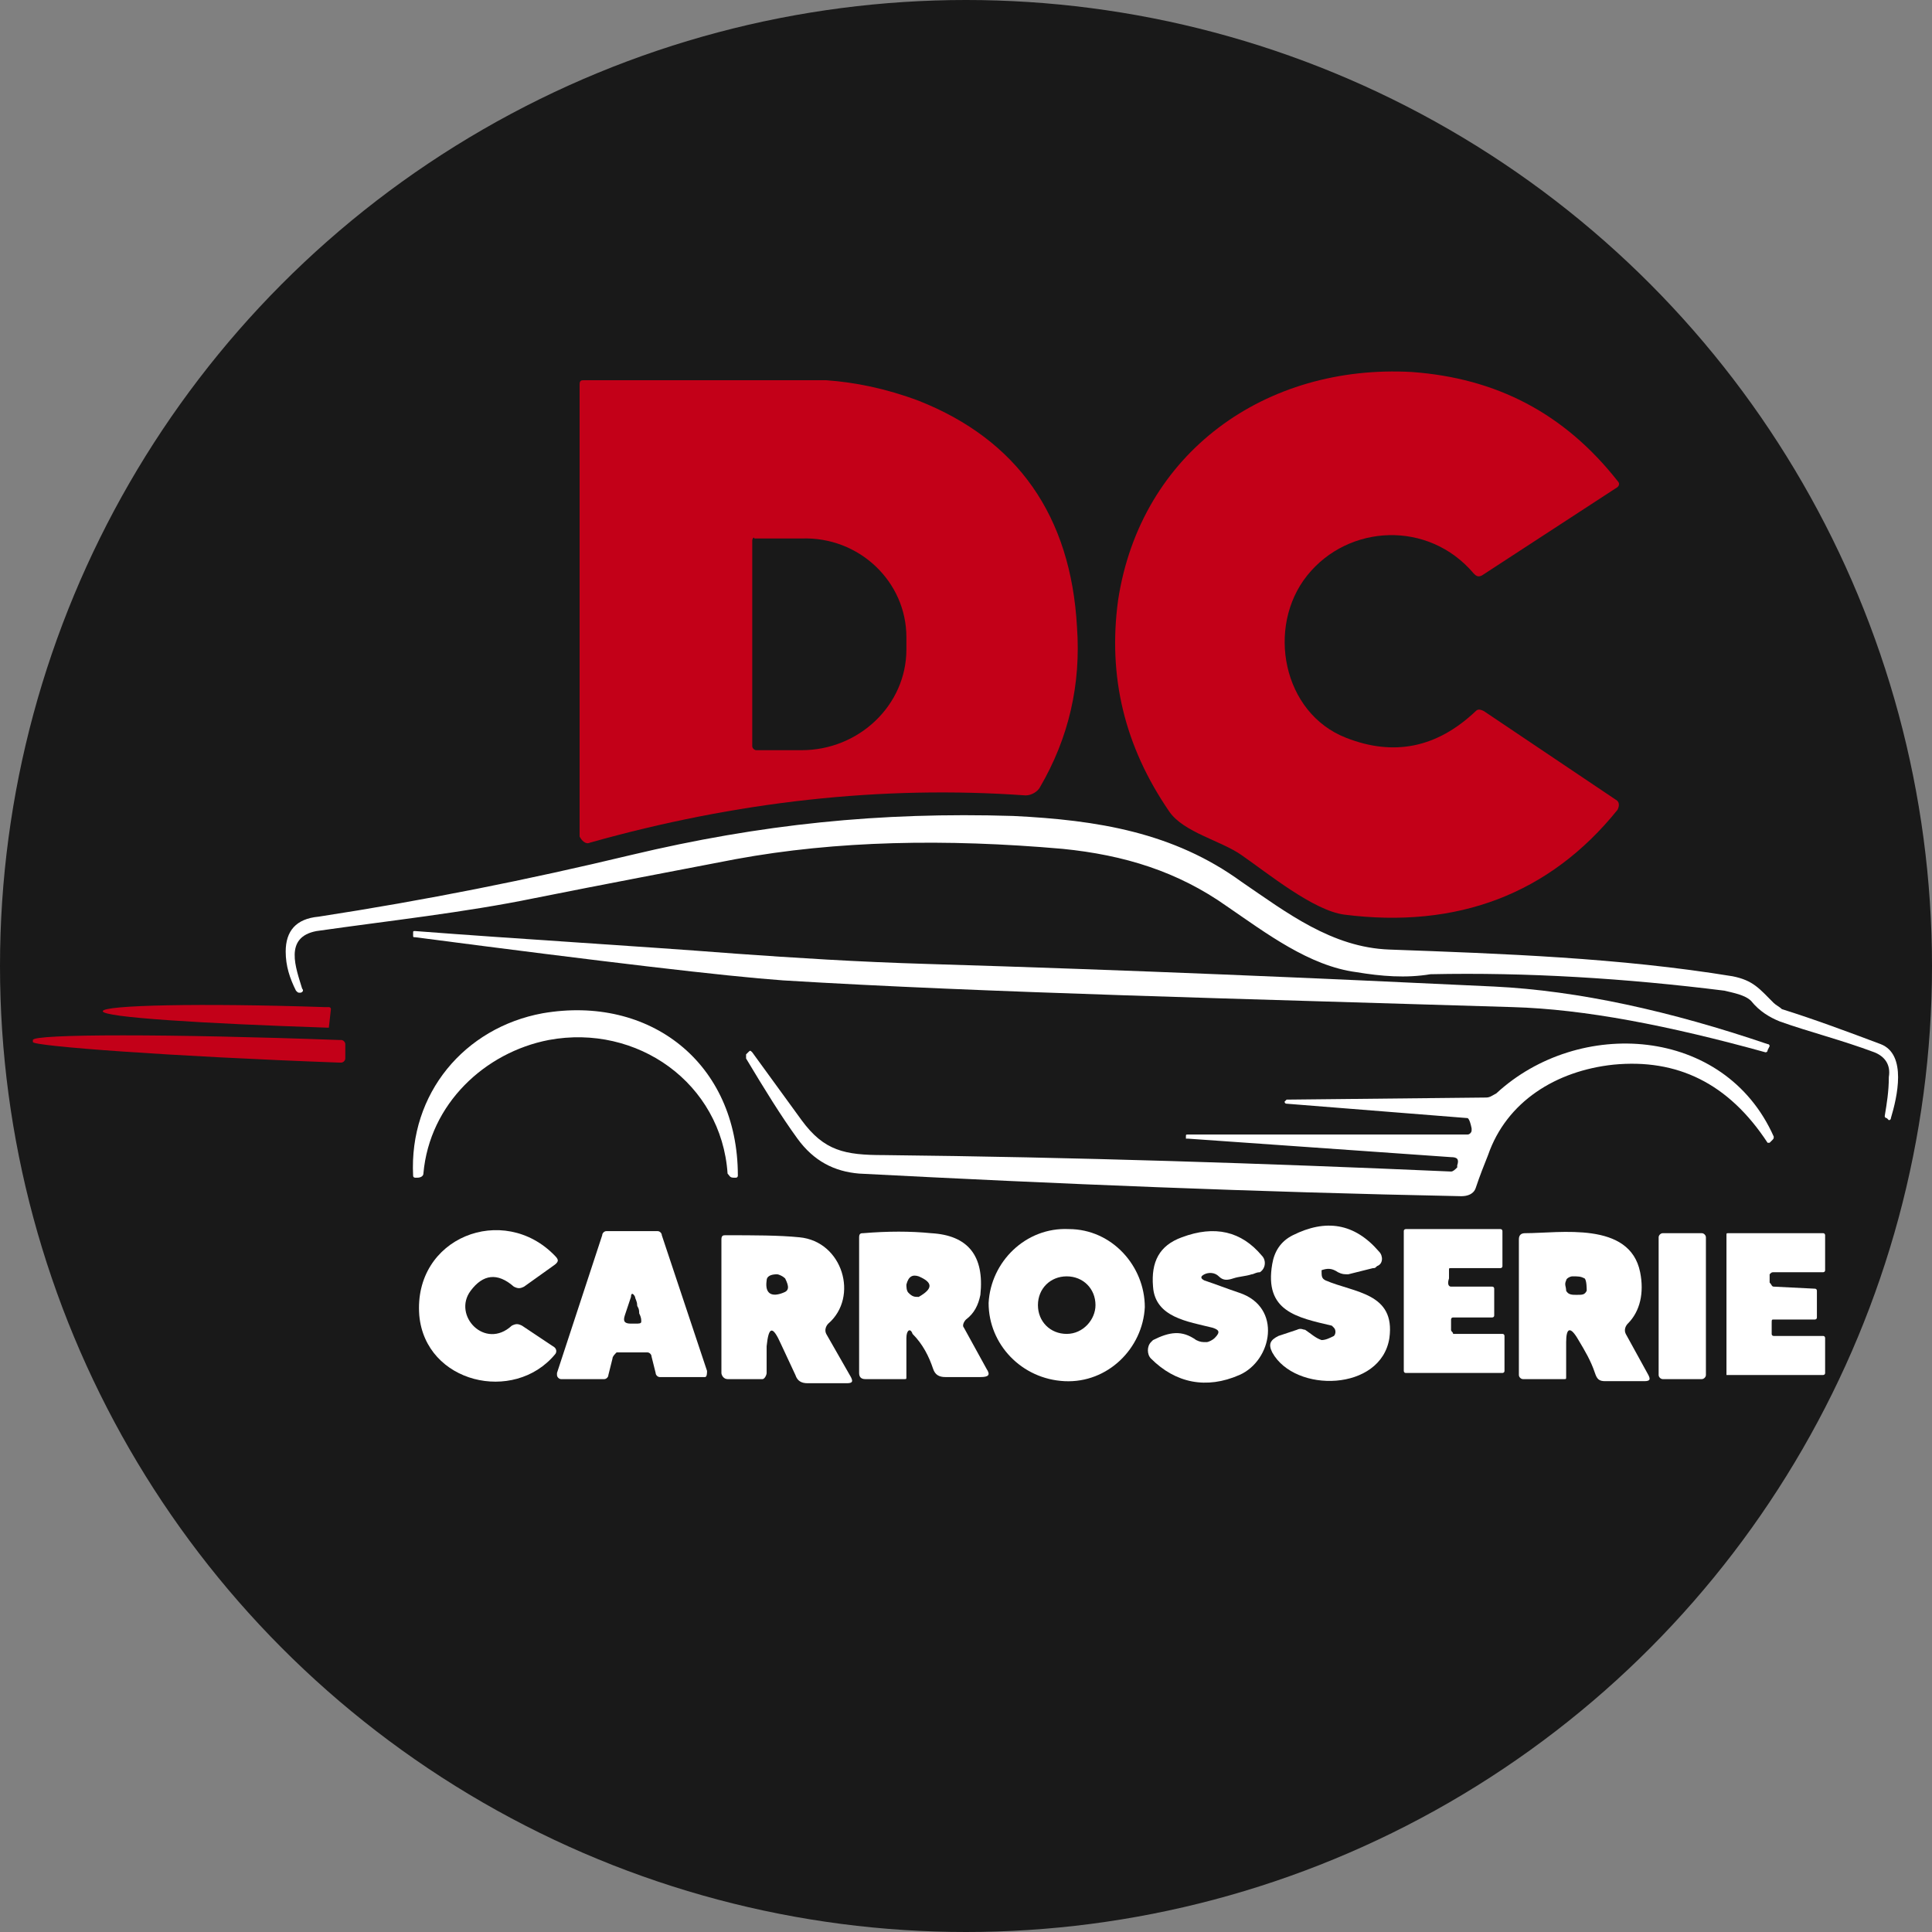 <svg xmlns="http://www.w3.org/2000/svg" xmlns:xlink="http://www.w3.org/1999/xlink" id="Calque_1" x="0px" y="0px" viewBox="0 0 94 94" style="enable-background:new 0 0 94 94;" xml:space="preserve"><rect x="0" y="0" width="94" height="94" fill="#808080" stroke="none"/><style type="text/css">	.st0{fill:#191919;}	.st1{fill:#FFFFFF;}	.st2{fill:#C30018;}</style><circle class="st0" cx="47" cy="47" r="47"></circle><g>	<g>		<path class="st1" d="M86.3,62.6l2,0.1c0.1,0,0.1,0.1,0.1,0.1l0,1.3c0,0.1-0.1,0.1-0.1,0.1h-2c-0.1,0-0.1,0-0.1,0.2v0.5   c0,0.1,0.1,0.1,0.1,0.1l2.4,0c0.1,0,0.1,0.1,0.1,0.1l0,1.7c0,0.1-0.1,0.1-0.1,0.1h-4.7C84,67.1,84,67,84,66.9v-6.8   C84,60,84,60,84.1,60l4.6,0c0.1,0,0.1,0.1,0.1,0.1v1.7c0,0.1-0.1,0.1-0.1,0.1h-2.4c-0.1,0-0.1,0-0.2,0.1v0.4   C86.2,62.5,86.2,62.6,86.3,62.6C86.3,62.6,86.3,62.6,86.3,62.6L86.3,62.6z"></path>		<path class="st1" d="M83,66.9c0,0.1-0.1,0.2-0.2,0.2h-1.9c-0.1,0-0.2-0.1-0.2-0.2v-6.7c0-0.1,0.1-0.2,0.2-0.2h1.9   c0.1,0,0.2,0.1,0.2,0.2V66.9z"></path>		<path class="st1" d="M76.2,65.3V67c0,0.1,0,0.1-0.1,0.1l-2,0c-0.1,0-0.2-0.1-0.2-0.2v-6.6c0-0.2,0.1-0.3,0.3-0.3   c1.7,0,5.1-0.6,5.6,1.9c0.2,1,0,1.9-0.6,2.5c-0.1,0.1-0.2,0.3-0.1,0.5l1.1,2c0.1,0.2,0.1,0.3-0.2,0.3h-1.9c-0.3,0-0.4-0.1-0.5-0.4   c-0.2-0.6-0.5-1.1-0.8-1.6C76.4,64.5,76.2,64.6,76.2,65.3z M77.1,62.2c-0.2-0.1-0.3-0.1-0.6-0.1c-0.1,0-0.3,0.1-0.3,0.2   c-0.1,0.2,0,0.3,0,0.5c0.1,0.2,0.3,0.2,0.5,0.2c0.3,0,0.4,0,0.5-0.2C77.2,62.7,77.2,62.3,77.1,62.2L77.1,62.2z"></path>		<path class="st1" d="M70.6,62.6l2,0c0.1,0,0.1,0.1,0.1,0.1v1.3c0,0.1-0.1,0.1-0.1,0.1l-1.9,0c-0.1,0-0.1,0.1-0.1,0.1l0,0.5   c0,0.1,0.1,0.1,0.1,0.2c0,0,0,0,0,0l2.4,0c0.1,0,0.1,0.1,0.1,0.1l0,1.7c0,0.1-0.1,0.1-0.1,0.1h-4.7c-0.1,0-0.1-0.1-0.1-0.1v-6.8   c0-0.1,0.1-0.1,0.1-0.1l4.6,0c0.1,0,0.1,0.1,0.1,0.1v1.7c0,0.1-0.1,0.1-0.1,0.1l-2.4,0c-0.1,0-0.1,0-0.1,0.1v0.4   C70.4,62.5,70.5,62.6,70.6,62.6C70.5,62.6,70.5,62.6,70.6,62.6z"></path>		<path class="st1" d="M64.5,62.3c1.4,0.6,3.4,0.6,3.1,2.8c-0.4,2.6-4.6,2.7-5.7,0.7c-0.2-0.4-0.1-0.6,0.3-0.8l0.9-0.3   c0.2-0.1,0.3,0,0.4,0c0.3,0.2,0.5,0.4,0.8,0.5c0.2,0,0.4-0.1,0.6-0.2c0.1-0.1,0.1-0.3,0-0.4c0,0-0.1-0.1-0.1-0.1   c-1.7-0.4-3.3-0.7-2.9-3c0.1-0.6,0.4-1.1,1-1.4c1.6-0.8,3-0.6,4.2,0.8c0.2,0.2,0.2,0.6-0.1,0.7c-0.1,0.1-0.1,0.1-0.2,0.1l-1.2,0.3   c-0.2,0-0.3,0-0.5-0.1c-0.3-0.2-0.5-0.2-0.8-0.1C64.3,62.1,64.3,62.2,64.5,62.3z"></path>		<path class="st1" d="M59,64.6c-1.2-0.3-2.8-0.5-2.9-2c-0.1-1.2,0.3-2,1.4-2.4c1.6-0.6,2.9-0.3,3.9,0.9c0.2,0.2,0.2,0.6-0.1,0.8   C61.1,61.9,61,62,60.9,62c-0.3,0.1-0.6,0.1-0.9,0.2c-0.3,0.1-0.5,0.1-0.7-0.1c-0.2-0.2-0.5-0.2-0.7-0.1c-0.2,0.1-0.2,0.2,0,0.3   c0.6,0.2,1.1,0.4,1.7,0.6c2.1,0.7,1.6,3.3,0,4c-1.6,0.7-3.1,0.4-4.3-0.8c-0.2-0.2-0.2-0.6,0-0.8c0,0,0.1-0.1,0.1-0.1   c0.8-0.4,1.4-0.5,2.1,0c0.2,0.1,0.3,0.1,0.5,0.1c0.1,0,0.3-0.1,0.4-0.2C59.4,64.8,59.3,64.7,59,64.6z"></path>		<path class="st1" d="M55.7,63.6c-0.1,2-1.8,3.7-3.9,3.6c-2.1-0.1-3.7-1.8-3.7-3.8c0.1-2,1.8-3.7,3.9-3.6   C54.1,59.8,55.7,61.6,55.7,63.6z M53.3,63.5c0-0.8-0.6-1.4-1.4-1.4c-0.8,0-1.4,0.6-1.4,1.4s0.6,1.4,1.4,1.4   C52.7,64.9,53.3,64.2,53.3,63.5z"></path>		<path class="st1" d="M44.1,65.1V67c0,0.1,0,0.1-0.1,0.1l-1.9,0c-0.2,0-0.3-0.1-0.3-0.3v-6.6c0-0.2,0.1-0.2,0.2-0.2   c1.2-0.1,2.3-0.1,3.3,0c1.8,0.1,2.6,1.1,2.4,3c-0.1,0.5-0.3,0.9-0.7,1.2c-0.1,0.1-0.2,0.3-0.1,0.4l1.1,2c0.2,0.3,0.1,0.4-0.3,0.4   h-1.7c-0.3,0-0.5-0.1-0.6-0.4c-0.2-0.6-0.5-1.2-1-1.7C44.3,64.6,44.1,64.7,44.1,65.1z M44.7,62.1c-0.3-0.1-0.5,0-0.6,0.4   c0,0.1,0,0.3,0.1,0.4c0.2,0.2,0.3,0.2,0.5,0.2C45.4,62.7,45.4,62.4,44.7,62.1z"></path>		<path class="st1" d="M37.3,65.5c0,0.4,0,0.8,0,1.3c0,0.1-0.1,0.3-0.2,0.3c0,0,0,0,0,0h-1.7c-0.2,0-0.3-0.2-0.3-0.3v-6.5   c0-0.2,0.1-0.2,0.2-0.2c1.4,0,2.6,0,3.6,0.1c2.1,0.2,2.9,2.9,1.4,4.2c-0.1,0.1-0.2,0.3-0.1,0.5l1.2,2.1c0.1,0.2,0.1,0.3-0.2,0.3   l-1.9,0c-0.3,0-0.5-0.1-0.6-0.4L38,65.4C37.6,64.5,37.4,64.5,37.3,65.5z M38.1,62.9c0.3-0.1,0.3-0.3,0.1-0.7   c-0.1-0.1-0.3-0.2-0.4-0.2c-0.3,0-0.5,0.1-0.5,0.3C37.2,63,37.6,63.1,38.1,62.9z"></path>		<path class="st1" d="M29.8,66.1l-0.2,0.8c0,0.1-0.1,0.2-0.2,0.2l-2.1,0c-0.1,0-0.2-0.1-0.2-0.2c0,0,0-0.1,0-0.1l2.2-6.7   c0-0.1,0.1-0.2,0.2-0.2h2.5c0.1,0,0.2,0.1,0.2,0.2l2.2,6.6c0,0.1,0,0.3-0.1,0.3c0,0-0.1,0-0.1,0h-2.1c-0.1,0-0.2-0.1-0.2-0.2   l-0.2-0.8c0-0.1-0.1-0.2-0.2-0.2H30C29.9,65.9,29.8,66,29.8,66.1z M31,63.5c0-0.2-0.1-0.3-0.1-0.4c-0.1-0.2-0.2-0.2-0.2,0   c-0.1,0.3-0.2,0.6-0.3,0.9c-0.1,0.3,0,0.4,0.3,0.4c0,0,0.2,0,0.2,0c0.2,0,0.3,0,0.3-0.1c0-0.1,0-0.2-0.1-0.4   C31.1,63.6,31,63.6,31,63.5z"></path>		<path class="st1" d="M22.9,62.8c-0.9,1.2,0.7,2.9,2,1.7c0.2-0.1,0.3-0.1,0.5,0l1.5,1c0.2,0.1,0.2,0.3,0.1,0.4   c-2,2.4-6.3,1.4-6.6-1.9c-0.3-3.8,4.1-5.5,6.6-2.9c0.2,0.2,0.2,0.3-0.1,0.5l-1.4,1c-0.2,0.1-0.3,0.1-0.5,0   C24.2,61.9,23.5,62,22.9,62.8z"></path>	</g>	<g>		<g>			<path class="st1" d="M66,47.3c-2.3-0.3-4.4-1.9-6.3-3.2c-2.4-1.7-5-2.5-8-2.8c-5.7-0.5-11-0.4-15.9,0.5c-3.1,0.6-6.3,1.2-9.8,1.9    c-3.4,0.7-7.1,1.1-10.6,1.6c-1.6,0.3-1,1.8-0.7,2.8c0.1,0.1,0,0.2-0.1,0.2c-0.1,0-0.1,0-0.2-0.1c-0.3-0.6-0.5-1.2-0.5-1.9    c0-1,0.5-1.6,1.6-1.7c5.2-0.8,10.2-1.8,15.2-3c6.3-1.5,12.1-2.1,18.6-1.9c4.1,0.2,7.8,0.8,11.1,3.2c2.2,1.5,4.4,3.2,7.2,3.3    c5.5,0.2,11.2,0.4,16.7,1.3c1,0.2,1.3,0.6,2,1.3c0.1,0.1,0.3,0.2,0.4,0.3c1.6,0.5,3.2,1.1,4.8,1.7c1.3,0.5,0.8,2.6,0.5,3.6    c0,0.1-0.1,0.1-0.1,0.1l-0.1-0.1c-0.1,0-0.1-0.1-0.1-0.1c0.1-0.6,0.2-1.2,0.2-1.9c0.1-0.6-0.2-1-0.7-1.2c-1.6-0.6-3.2-1-4.6-1.5    c-0.5-0.2-1-0.5-1.4-1c-0.3-0.3-0.9-0.4-1.3-0.5c-4.8-0.6-9.6-0.9-14.3-0.8C68.4,47.6,67.2,47.5,66,47.3z"></path>			<path class="st1" d="M73.6,49c-12.9-0.4-25.7-0.7-35.5-1.3c-2.8-0.2-8.7-0.9-17.9-2.1c-0.1,0-0.1,0-0.1-0.1l0-0.1    c0-0.1,0-0.1,0.1-0.1c5.2,0.4,10.4,0.7,15.6,1.1c2.8,0.2,5.9,0.4,9.3,0.5c10,0.3,19.2,0.7,27.6,1.1c4.1,0.2,8.6,1.2,13.3,2.8    c0.1,0,0.1,0.1,0.1,0.1l-0.1,0.2c0,0.1-0.1,0.1-0.1,0.1C81.2,49.9,77.1,49.1,73.6,49z"></path>			<path class="st1" d="M26.7,50.6c-3.1,0.6-5.8,3.1-6.1,6.5c0,0.1-0.1,0.2-0.3,0.2h-0.1c0,0-0.1,0-0.1-0.1c-0.2-4,2.5-7.2,6.3-7.9    c5.2-0.9,9.5,2.4,9.5,7.9c0,0,0,0.1-0.1,0.1l-0.1,0c-0.2,0-0.2-0.1-0.3-0.2C35.1,52.7,31,49.8,26.7,50.6z"></path>			<path class="st1" d="M71.4,54.4l-8.8-0.7c-0.1,0-0.1-0.1-0.1-0.1c0,0,0,0,0,0l0.1-0.1c0,0,0,0,0.1,0l9.6-0.1    c0.2,0,0.3-0.1,0.5-0.2c4-3.7,11.1-3.3,13.5,2.1c0,0.1,0,0.1-0.1,0.2l-0.1,0.1c0,0-0.1,0-0.1,0c-1.9-2.9-4.4-4.1-7.5-3.8    c-2.8,0.3-5.2,1.8-6.1,4.4c-0.2,0.5-0.4,1-0.6,1.6c-0.1,0.3-0.4,0.4-0.7,0.4c-10-0.2-19.7-0.6-29.3-1.1c-1.2-0.1-2.2-0.6-3-1.7    c-0.8-1.1-1.6-2.4-2.5-3.9c0-0.1,0-0.1,0-0.2l0.1-0.1c0.1-0.1,0.1-0.1,0.2,0c0.8,1.1,1.6,2.2,2.4,3.3c1.1,1.5,2.1,1.7,4,1.7    c9.3,0.1,18.5,0.4,27.6,0.8c0.1,0,0.2-0.1,0.3-0.2l0-0.1c0.1-0.3,0-0.4-0.3-0.4l-12.8-0.9c0,0-0.1,0-0.1,0v-0.1    c0-0.1,0-0.1,0.1-0.1l13.6,0c0.1,0,0.2-0.1,0.2-0.2v-0.1C71.5,54.4,71.4,54.4,71.4,54.4z"></path>		</g>		<g>			<path class="st2" d="M16.8,51.5c0,0.1-0.1,0.2-0.2,0.2h-0.1c-8.2-0.3-14.9-0.8-14.9-1l0-0.1c0-0.3,6.7-0.3,14.9,0h0.1    c0.1,0,0.2,0.1,0.2,0.2c0,0,0,0,0,0L16.8,51.5z"></path>			<path class="st2" d="M16,50C16,50,16,50,16,50L15.9,50C9.9,49.8,5,49.5,5,49.2v0c0-0.3,4.8-0.4,10.8-0.2c0,0,0,0,0.1,0H16    c0,0,0.1,0,0.1,0.1L16,50z"></path>		</g>	</g>	<g>		<path class="st2" d="M71.7,27.9c-2.2-2.6-6.1-2.4-8.1,0.1c-2,2.5-1.2,6.7,1.9,7.9c2.3,0.9,4.4,0.5,6.3-1.3c0.1-0.1,0.2-0.1,0.4,0   l6.4,4.3c0.2,0.1,0.2,0.3,0.1,0.5c0,0,0,0,0,0c-3.3,4.1-7.8,5.8-13.3,5.1c-1.5-0.2-3.7-2-5-2.9c-1-0.7-2.8-1.1-3.5-2.1   c-2.2-3.2-3-6.6-2.5-10.3c1.1-7.2,7.2-11.5,14.3-11.1c4.1,0.3,7.4,2,10,5.3c0.1,0.1,0.1,0.2,0,0.3c0,0,0,0,0,0L72.1,28   C71.9,28.1,71.8,28,71.7,27.9z"></path>		<path class="st2" d="M44.7,19.5c4.8,1.9,7.4,5.6,7.7,11c0.2,2.8-0.4,5.4-1.8,7.8c-0.1,0.2-0.4,0.4-0.7,0.4   C42.9,38.2,35.8,39,28.7,41c-0.2,0.1-0.4-0.1-0.5-0.3c0,0,0-0.1,0-0.1V18.7c0-0.2,0.1-0.2,0.2-0.2c4.5,0,8.4,0,11.8,0   C41.6,18.6,43.1,18.9,44.7,19.5z M36.6,26.3l0,10c0,0.1,0.1,0.2,0.2,0.2H39c2.8,0,5.1-2.2,5.1-4.9v-0.6c0-2.7-2.3-4.9-5.1-4.8   h-2.3C36.7,26.1,36.6,26.2,36.6,26.3z"></path>	</g></g></svg>